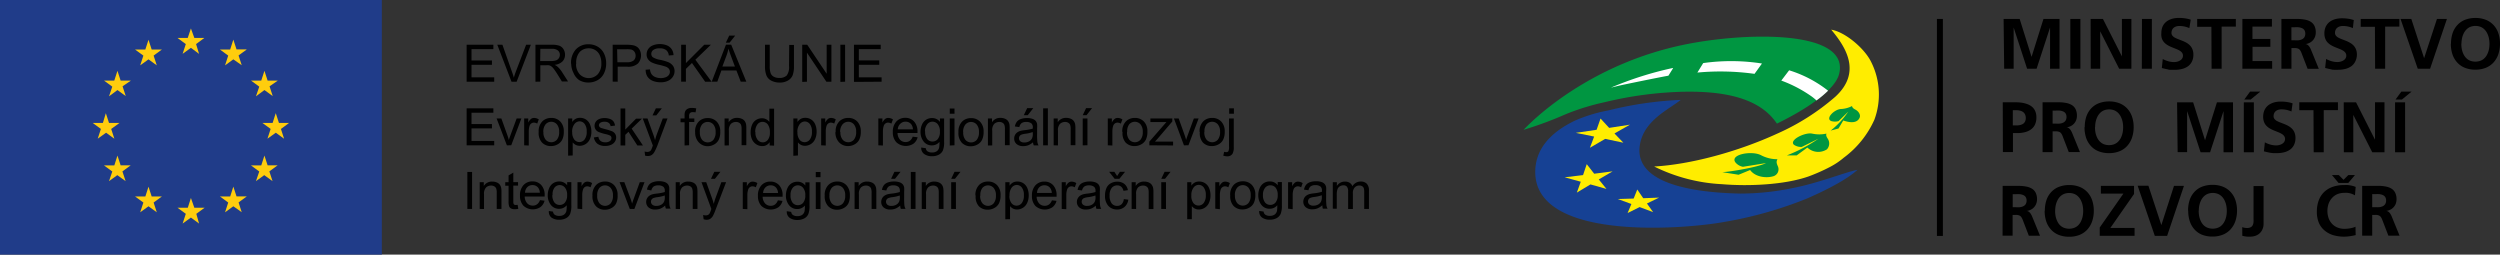 <svg xmlns="http://www.w3.org/2000/svg" width="527.45" height="53.71" viewBox="0 0 527.45 53.71">
  <rect x="0" y="0" width="527.45" height="53.71" fill="#333333" stroke="none"/>
  <title>logo_irop</title>
  <g style="isolation: isolate">
    <g style="mix-blend-mode: luminosity">
      <g>
        <path d="M408.65,4h1.26V49.78h-1.26Zm14.07,0h3.39l2.51,8h0l2.51-8h3.39V14.5h-2V5.8h0l-2.84,8.7h-2l-2.84-8.7,0,0V14.5h-2ZM436.8,4h2.12V14.5H436.8Zm4.28,0h2.6l4,7.89h0V4h2V14.5h-2.58l-4-7.89h0V14.5h-2Zm10.83,0H454V14.5h-2.12Zm10,1.93a5.49,5.49,0,0,0-1-.33,5.24,5.24,0,0,0-1.1-.12,2.31,2.31,0,0,0-.57.07,1.62,1.62,0,0,0-.54.24,1.19,1.19,0,0,0-.4.45,1.5,1.5,0,0,0-.16.71.89.89,0,0,0,.2.58,1.7,1.7,0,0,0,.52.42,5.93,5.93,0,0,0,.74.33l.85.33a6.55,6.55,0,0,1,.85.41,3.42,3.42,0,0,1,.74.57,2.48,2.48,0,0,1,.52.81,3,3,0,0,1,.2,1.14,3.25,3.25,0,0,1-.32,1.47,2.63,2.63,0,0,1-.86,1,3.72,3.72,0,0,1-1.26.55,6.19,6.19,0,0,1-1.52.17c-.29,0-.54,0-.76,0s-.43,0-.63-.08l-.61-.13-.7-.17.2-1.9a5.75,5.75,0,0,0,1.15.47,4.56,4.56,0,0,0,1.23.18,2.68,2.68,0,0,0,.63-.08,2.2,2.2,0,0,0,.61-.24,1.43,1.43,0,0,0,.46-.42,1.1,1.1,0,0,0,.18-.61,1,1,0,0,0-.2-.63,1.68,1.68,0,0,0-.52-.45,5.3,5.3,0,0,0-.74-.35l-.85-.34a6.55,6.55,0,0,1-.85-.41,3.36,3.36,0,0,1-.74-.56,2.44,2.44,0,0,1-.52-.8A3,3,0,0,1,456,7a3.6,3.6,0,0,1,.2-1.24,2.74,2.74,0,0,1,.56-.91,2.93,2.93,0,0,1,.82-.61,4,4,0,0,1,1-.35,5.5,5.5,0,0,1,1.1-.11,8.86,8.86,0,0,1,1.31.09,6.81,6.81,0,0,1,1.21.28Zm4.65-.27h-3V4h8.16V5.61h-3V14.5h-2.12ZM473.1,4h6.23V5.61h-4.11v2.6H479V9.88h-3.76v3h4.14V14.5H473.1Zm10.34,4.5h.69a5.73,5.73,0,0,0,.79,0,2.35,2.35,0,0,0,.72-.19,1.23,1.23,0,0,0,.53-.44,1.42,1.42,0,0,0,.2-.78,1.3,1.3,0,0,0-.2-.75,1.15,1.15,0,0,0-.52-.41,2.64,2.64,0,0,0-.72-.18,7.43,7.43,0,0,0-.8,0h-.69ZM481.33,4h2.28c.46,0,.92,0,1.39,0a8.5,8.5,0,0,1,1.34.15,3.58,3.58,0,0,1,1.14.42,2.11,2.11,0,0,1,.8.85,3,3,0,0,1,.3,1.42A2.55,2.55,0,0,1,488.32,8a2.35,2.35,0,0,1-.75.86,2.61,2.61,0,0,1-1.16.44v0a.93.93,0,0,1,.5.2,1.62,1.62,0,0,1,.36.41,3.73,3.73,0,0,1,.26.48l1.69,4.13h-2.36l-1.27-3.29a2.68,2.68,0,0,0-.31-.63,1,1,0,0,0-.44-.35,1.88,1.88,0,0,0-.71-.11h-.68V14.5h-2.12Zm15.08,1.93a5.49,5.49,0,0,0-1-.33,5.25,5.25,0,0,0-1.1-.12,2.31,2.31,0,0,0-.57.07,1.64,1.64,0,0,0-.54.24,1.19,1.19,0,0,0-.4.45,1.5,1.5,0,0,0-.16.71.9.9,0,0,0,.2.58,1.71,1.71,0,0,0,.52.42,5.93,5.93,0,0,0,.74.33l.85.33a6.65,6.65,0,0,1,.85.41,3.41,3.41,0,0,1,.74.57,2.48,2.48,0,0,1,.52.81,3,3,0,0,1,.2,1.14A3.23,3.23,0,0,1,496.9,13a2.63,2.63,0,0,1-.86,1,3.74,3.74,0,0,1-1.26.55,6.19,6.19,0,0,1-1.52.17c-.28,0-.54,0-.76,0s-.43,0-.63-.08l-.61-.13-.7-.17.2-1.9a5.8,5.8,0,0,0,1.15.47,4.56,4.56,0,0,0,1.23.18,2.69,2.69,0,0,0,.63-.08,2.22,2.22,0,0,0,.61-.24,1.42,1.42,0,0,0,.46-.42,1.08,1.08,0,0,0,.18-.61,1,1,0,0,0-.2-.63,1.66,1.66,0,0,0-.52-.45,5.3,5.3,0,0,0-.74-.35l-.85-.34a6.64,6.64,0,0,1-.85-.41,3.32,3.32,0,0,1-.74-.56,2.42,2.42,0,0,1-.52-.8,3,3,0,0,1-.2-1.12,3.56,3.56,0,0,1,.2-1.24,2.72,2.72,0,0,1,.56-.91,2.93,2.93,0,0,1,.82-.61,4,4,0,0,1,1-.35,5.5,5.5,0,0,1,1.1-.11,8.84,8.84,0,0,1,1.31.09,6.77,6.77,0,0,1,1.21.28Zm4.65-.27h-3V4h8.16V5.61h-3V14.5h-2.12ZM506.47,4h2.27l2.7,8.28h0L514.15,4h2.1L512.7,14.5h-2.6ZM517.11,9.2A6.91,6.91,0,0,1,517.45,7a4.77,4.77,0,0,1,1-1.71,4.36,4.36,0,0,1,1.62-1.11,6,6,0,0,1,2.22-.39,5.84,5.84,0,0,1,2.2.4,4.5,4.5,0,0,1,1.62,1.12,4.83,4.83,0,0,1,1,1.71,6.71,6.71,0,0,1,.34,2.19,6.83,6.83,0,0,1-.34,2.2,4.94,4.94,0,0,1-1,1.74,4.44,4.44,0,0,1-1.62,1.14,5.82,5.82,0,0,1-2.22.41,5.94,5.94,0,0,1-2.24-.4,4.38,4.38,0,0,1-1.62-1.13,4.8,4.8,0,0,1-1-1.73,7.06,7.06,0,0,1-.33-2.22m2.21,0a6.2,6.2,0,0,0,.1,1.13,4.53,4.53,0,0,0,.32,1,3.08,3.08,0,0,0,.57.86,2.45,2.45,0,0,0,.84.58,3.13,3.13,0,0,0,2.28,0,2.44,2.44,0,0,0,.84-.58,3,3,0,0,0,.57-.86,4.53,4.53,0,0,0,.32-1,6.2,6.2,0,0,0,.1-1.13,5.86,5.86,0,0,0-.11-1.11,4.32,4.32,0,0,0-.33-1,3.13,3.13,0,0,0-.57-.85,2.55,2.55,0,0,0-.83-.58,3.05,3.05,0,0,0-2.23,0,2.55,2.55,0,0,0-.83.58,3.17,3.17,0,0,0-.57.85,4.46,4.46,0,0,0-.33,1,5.85,5.85,0,0,0-.11,1.11M424.66,26.46h.74a3.46,3.46,0,0,0,.76-.07,2,2,0,0,0,.64-.25,1.27,1.27,0,0,0,.44-.48,1.67,1.67,0,0,0,.16-.76,1.73,1.73,0,0,0-.16-.77,1.3,1.3,0,0,0-.43-.51,1.89,1.89,0,0,0-.64-.28,3.11,3.11,0,0,0-.77-.09h-.74Zm-2.12-4.88h2.67a9.46,9.46,0,0,1,1.34.09,5.51,5.51,0,0,1,1.2.31,3.29,3.29,0,0,1,1,.58,2.54,2.54,0,0,1,.65.91,3.35,3.35,0,0,1,.24,1.3,3.59,3.59,0,0,1-.32,1.56,2.7,2.7,0,0,1-.86,1,3.73,3.73,0,0,1-1.29.57,6.55,6.55,0,0,1-1.59.18h-.89v4h-2.12Zm10.52,4.5h.69a5.73,5.73,0,0,0,.79,0,2.35,2.35,0,0,0,.72-.19,1.24,1.24,0,0,0,.53-.44,1.42,1.42,0,0,0,.2-.78,1.3,1.3,0,0,0-.2-.75,1.16,1.16,0,0,0-.52-.41,2.57,2.57,0,0,0-.72-.18,7.41,7.41,0,0,0-.8,0h-.69Zm-2.12-4.5h2.28c.46,0,.92,0,1.39,0a8.48,8.48,0,0,1,1.34.15,3.58,3.58,0,0,1,1.14.42,2.12,2.12,0,0,1,.8.85,3.06,3.06,0,0,1,.3,1.42,2.55,2.55,0,0,1-.26,1.15,2.36,2.36,0,0,1-.75.86,2.62,2.62,0,0,1-1.16.44v0a.9.9,0,0,1,.5.2,1.65,1.65,0,0,1,.36.41,3.75,3.75,0,0,1,.26.48l1.69,4.13h-2.36l-1.27-3.29a2.68,2.68,0,0,0-.31-.63,1,1,0,0,0-.44-.35,1.91,1.91,0,0,0-.71-.11h-.68v4.38h-2.12Zm8.9,5.24a6.92,6.92,0,0,1,.33-2.21,4.78,4.78,0,0,1,1-1.71,4.36,4.36,0,0,1,1.62-1.11A6,6,0,0,1,445,21.4a5.84,5.84,0,0,1,2.2.4,4.5,4.5,0,0,1,1.62,1.12,4.83,4.83,0,0,1,1,1.71,6.71,6.71,0,0,1,.34,2.19,6.88,6.88,0,0,1-.34,2.2,5,5,0,0,1-1,1.74,4.42,4.42,0,0,1-1.62,1.14,5.82,5.82,0,0,1-2.22.41,5.9,5.9,0,0,1-2.24-.4,4.33,4.33,0,0,1-1.62-1.13,4.78,4.78,0,0,1-1-1.73,7.06,7.06,0,0,1-.33-2.22m2.21,0a6.2,6.2,0,0,0,.1,1.13,4.53,4.53,0,0,0,.32,1,3.08,3.08,0,0,0,.57.86,2.48,2.48,0,0,0,.84.59,3.15,3.15,0,0,0,2.28,0,2.48,2.48,0,0,0,.84-.59,3,3,0,0,0,.57-.86,4.53,4.53,0,0,0,.32-1,6.2,6.2,0,0,0,.1-1.13,5.84,5.84,0,0,0-.11-1.11,4.32,4.32,0,0,0-.33-1,3.13,3.13,0,0,0-.57-.85,2.55,2.55,0,0,0-.83-.58,3.05,3.05,0,0,0-2.23,0,2.55,2.55,0,0,0-.83.58,3.12,3.12,0,0,0-.57.85,4.39,4.39,0,0,0-.33,1,5.71,5.71,0,0,0-.11,1.11m17.29-5.24h3.39l2.51,8h0l2.51-8h3.39V32.13h-2v-8.7h0l-2.84,8.7h-2l-2.84-8.7,0,0v8.67h-2Zm14.08,0h2.12V32.13h-2.12Zm1.33-2.27h2.16L474.84,21H473.5Zm8.72,4.2a5.41,5.41,0,0,0-1-.33,5.15,5.15,0,0,0-1.1-.12,2.16,2.16,0,0,0-.57.07,1.61,1.61,0,0,0-.54.23,1.21,1.21,0,0,0-.4.45,1.5,1.5,0,0,0-.16.71.88.88,0,0,0,.2.58,1.69,1.69,0,0,0,.52.42,6.14,6.14,0,0,0,.74.33l.85.33a6.89,6.89,0,0,1,.85.41,3.46,3.46,0,0,1,.74.57,2.47,2.47,0,0,1,.52.81,3.05,3.05,0,0,1,.2,1.14,3.27,3.27,0,0,1-.32,1.47,2.61,2.61,0,0,1-.86,1,3.71,3.71,0,0,1-1.26.55,6.13,6.13,0,0,1-1.52.17c-.28,0-.54,0-.76,0l-.63-.08-.61-.13-.7-.17.2-1.9a5.72,5.72,0,0,0,1.15.47,4.62,4.62,0,0,0,1.23.18,2.61,2.61,0,0,0,.63-.08,2.12,2.12,0,0,0,.61-.24,1.43,1.43,0,0,0,.46-.42,1.11,1.11,0,0,0,.18-.62,1,1,0,0,0-.2-.63,1.64,1.64,0,0,0-.52-.45,5.22,5.22,0,0,0-.74-.36l-.85-.34a6.88,6.88,0,0,1-.85-.41,3.36,3.36,0,0,1-.74-.56,2.38,2.38,0,0,1-.52-.8,3,3,0,0,1-.2-1.12,3.55,3.55,0,0,1,.21-1.24,2.72,2.72,0,0,1,.56-.91,3,3,0,0,1,.82-.61,4.11,4.11,0,0,1,1-.35,5.53,5.53,0,0,1,1.1-.11,8.85,8.85,0,0,1,1.31.09,6.91,6.91,0,0,1,1.21.28Zm4.65-.27h-3V21.58h8.16v1.66h-3v8.88h-2.12Zm6.38-1.66h2.6l4,7.89h0V21.58h2V32.13h-2.58l-4-7.89h0v7.89h-2Zm10.83,0h2.12V32.13h-2.12Zm1.33-2.27h2.16L506.76,21h-1.35Zm-82,24.4h.69a6,6,0,0,0,.79,0,2.38,2.38,0,0,0,.72-.19,1.23,1.23,0,0,0,.53-.44,1.42,1.42,0,0,0,.2-.78,1.3,1.3,0,0,0-.2-.75,1.16,1.16,0,0,0-.52-.41,2.52,2.52,0,0,0-.72-.18,7.4,7.4,0,0,0-.8,0h-.69Zm-2.12-4.5h3.67a8.45,8.45,0,0,1,1.34.15,3.56,3.56,0,0,1,1.14.42,2.11,2.11,0,0,1,.8.85,3,3,0,0,1,.3,1.42,2.57,2.57,0,0,1-.27,1.15,2.33,2.33,0,0,1-.75.86,2.64,2.64,0,0,1-1.16.44v0a.9.9,0,0,1,.5.2,1.61,1.61,0,0,1,.36.41,3.76,3.76,0,0,1,.26.48l1.69,4.13h-2.36l-1.27-3.3a2.76,2.76,0,0,0-.32-.63,1,1,0,0,0-.44-.35,1.91,1.91,0,0,0-.71-.11h-.68v4.38h-2.12Zm8.9,5.24a7,7,0,0,1,.33-2.21,4.76,4.76,0,0,1,1-1.71,4.35,4.35,0,0,1,1.62-1.11,6,6,0,0,1,2.22-.39,5.84,5.84,0,0,1,2.2.4,4.5,4.5,0,0,1,1.62,1.12,4.84,4.84,0,0,1,1,1.71,6.76,6.76,0,0,1,.34,2.19,6.88,6.88,0,0,1-.34,2.2,5,5,0,0,1-1,1.74,4.48,4.48,0,0,1-1.62,1.14,5.82,5.82,0,0,1-2.22.41,5.9,5.9,0,0,1-2.24-.4,4.34,4.34,0,0,1-1.62-1.13,4.78,4.78,0,0,1-1-1.73,7,7,0,0,1-.33-2.22m2.21,0a6.21,6.21,0,0,0,.1,1.13,4.46,4.46,0,0,0,.32,1,3.06,3.06,0,0,0,.56.86,2.45,2.45,0,0,0,.84.58,3.12,3.12,0,0,0,2.28,0,2.44,2.44,0,0,0,.84-.58,3.06,3.06,0,0,0,.56-.86,4.61,4.61,0,0,0,.32-1,6.21,6.21,0,0,0,.1-1.13,5.74,5.74,0,0,0-.11-1.11,4.3,4.3,0,0,0-.33-1,3.11,3.11,0,0,0-.57-.85,2.53,2.53,0,0,0-.83-.58,3,3,0,0,0-2.23,0,2.51,2.51,0,0,0-.83.58,3.07,3.07,0,0,0-.57.85,4.45,4.45,0,0,0-.33,1,5.87,5.87,0,0,0-.11,1.11M443,48l5-7.16h-4.76V39.21h7v1.72l-5,7.16h5.11v1.66H443Zm8-8.82h2.27L456,47.49h0l2.67-8.28h2.1l-3.55,10.55h-2.6Zm10.64,5.24a7,7,0,0,1,.33-2.21,4.77,4.77,0,0,1,1-1.71,4.35,4.35,0,0,1,1.62-1.11,6,6,0,0,1,2.22-.39,5.84,5.84,0,0,1,2.2.4,4.5,4.5,0,0,1,1.62,1.12,4.86,4.86,0,0,1,1,1.71,6.76,6.76,0,0,1,.34,2.19,6.88,6.88,0,0,1-.34,2.2,5,5,0,0,1-1,1.74,4.48,4.48,0,0,1-1.62,1.14,5.82,5.82,0,0,1-2.22.41,5.9,5.9,0,0,1-2.24-.4A4.34,4.34,0,0,1,463,48.41a4.78,4.78,0,0,1-1-1.73,7,7,0,0,1-.33-2.22m2.21,0a6.21,6.21,0,0,0,.1,1.13,4.46,4.46,0,0,0,.32,1,3.06,3.06,0,0,0,.56.86,2.45,2.45,0,0,0,.84.58,3.13,3.13,0,0,0,2.28,0,2.42,2.42,0,0,0,.84-.58,3,3,0,0,0,.57-.86,4.53,4.53,0,0,0,.32-1,6.21,6.21,0,0,0,.1-1.13,5.74,5.74,0,0,0-.11-1.11,4.37,4.37,0,0,0-.33-1,3.11,3.11,0,0,0-.57-.85,2.53,2.53,0,0,0-.83-.58,3,3,0,0,0-2.23,0,2.51,2.51,0,0,0-.83.58,3.07,3.07,0,0,0-.57.85,4.45,4.45,0,0,0-.33,1,5.87,5.87,0,0,0-.11,1.11m9.17,3.46a3,3,0,0,0,.46.13,2.78,2.78,0,0,0,.56.05,1.53,1.53,0,0,0,.8-.18,1,1,0,0,0,.41-.46,1.94,1.94,0,0,0,.15-.6,5.05,5.05,0,0,0,0-.61v-7h2.12v8a2.87,2.87,0,0,1-.09.71,2.91,2.91,0,0,1-.3.72,2.47,2.47,0,0,1-.54.63,2.6,2.6,0,0,1-.82.45,3.53,3.53,0,0,1-1.13.17l-.54,0-.52-.06-.55-.12ZM497,49.6c-.39.09-.78.17-1.19.23a8.23,8.23,0,0,1-3.56-.22,5.09,5.09,0,0,1-1.83-1A4.34,4.34,0,0,1,489.23,47a6,6,0,0,1-.42-2.33,6.86,6.86,0,0,1,.4-2.4,4.77,4.77,0,0,1,1.15-1.77,5,5,0,0,1,1.82-1.09,7.38,7.38,0,0,1,2.42-.37,6.85,6.85,0,0,1,.76,0,8.31,8.31,0,0,1,.83.14,6.29,6.29,0,0,1,.81.25l-.15,1.78a4.29,4.29,0,0,0-.78-.35,4.37,4.37,0,0,0-.75-.17,6,6,0,0,0-.75,0,3.67,3.67,0,0,0-1.47.29,3.25,3.25,0,0,0-1.11.81,3.61,3.61,0,0,0-.71,1.21,4.74,4.74,0,0,0,0,3A3.43,3.43,0,0,0,492,47.2a3.14,3.14,0,0,0,1.13.79,3.82,3.82,0,0,0,1.51.29,7.26,7.26,0,0,0,.86-.06,6.35,6.35,0,0,0,.82-.16,3.25,3.25,0,0,0,.64-.23Zm-3.61-11L492,36.94h1.44l1,1,1-1h1.41l-1.41,1.66Zm7.1,5.11h.69a5.73,5.73,0,0,0,.79,0,2.39,2.39,0,0,0,.72-.19,1.25,1.25,0,0,0,.53-.44,1.42,1.42,0,0,0,.2-.78,1.3,1.3,0,0,0-.2-.75,1.15,1.15,0,0,0-.52-.41,2.58,2.58,0,0,0-.72-.18,7,7,0,0,0-.8,0h-.69Zm-2.12-4.5h2.28c.46,0,.92,0,1.39,0a8.46,8.46,0,0,1,1.34.15,3.56,3.56,0,0,1,1.14.42,2.12,2.12,0,0,1,.8.85,3,3,0,0,1,.3,1.42,2.58,2.58,0,0,1-.26,1.15,2.35,2.35,0,0,1-.75.86,2.62,2.62,0,0,1-1.16.44v0a.94.94,0,0,1,.5.2,1.65,1.65,0,0,1,.36.41,3.93,3.93,0,0,1,.26.48l1.69,4.13H503.9l-1.27-3.29a2.78,2.78,0,0,0-.31-.63,1,1,0,0,0-.44-.35,1.87,1.87,0,0,0-.71-.11h-.68v4.38h-2.12Z"/>
        <g>
          <path d="M354.53,21.08a75.64,75.64,0,0,0-15.21,2.22,31.94,31.94,0,0,0-7,2.13c-3.67,1.76-8.53,5.05-8.41,11.07.31,14.52,31.85,11.77,39.55,10.38a84.17,84.17,0,0,0,17.79-5c4.56-2,8.51-4.1,10.65-6.06-2.77.56-8.15,2.79-13.83,3.89a54.45,54.45,0,0,1-11,1.13c-7.31-.17-22.45-1.31-21.1-10.19.79-5.24,6.16-7.57,8.6-9.55" style="fill: #164194"/>
          <path d="M349,35.13c7.6-.42,17.65-3.1,26.1-7a48.6,48.6,0,0,0,12.09-7.7c5.74-5.24,2.12-10.63-.84-14.17,2.95.48,7.09,4,8.45,6.86a15.27,15.27,0,0,1,.66,12.13A20.22,20.22,0,0,1,389,33.27a15.57,15.57,0,0,1-3,2,38.34,38.34,0,0,1-4.39,1.94c-5.19,1.83-12.88,2.11-18.3,1.65A36.16,36.16,0,0,1,349,35.13" style="fill: #ffed00"/>
          <path d="M374.89,26.08c-3.6-5.41-11.09-6.87-19.56-6.73a78.72,78.72,0,0,0-16.74,2.2,50.34,50.34,0,0,0-8.15,2.5,78.69,78.69,0,0,1-9,3.34c4.47-4.69,16-14.06,33.1-17.8,12.81-2.81,35.85-3.56,33.48,6-.91,3.66-7.57,7.8-13.13,10.49" style="fill: #009641"/>
          <polygon points="336.85 27.38 332.46 28.03 336.33 28.81 335.44 31.18 338.66 29.3 342.5 30.11 340.62 28.16 343.89 26.3 339.5 26.98 337.68 25.01 336.85 27.38" style="fill: #ffed00"/>
          <polygon points="333.99 36.94 330.11 37.41 333.51 38.34 332.68 40.64 335.56 38.91 338.93 39.86 337.31 37.86 340.23 36.15 336.34 36.65 334.77 34.63 333.99 36.94" style="fill: #ffed00"/>
          <polygon points="344.67 41.89 341.32 41.99 344.19 43.04 343.39 44.95 345.93 43.69 348.78 44.76 347.47 42.93 350.04 41.69 346.69 41.82 345.43 39.98 344.67 41.89" style="fill: #ffed00"/>
          <path d="M385.68,19.13l-.14-.11a25.35,25.35,0,0,0-8.07-4.19L375.82,17a27.38,27.38,0,0,1,6.33,3.3,10.2,10.2,0,0,1,1,.81l.09.09a22.13,22.13,0,0,0,2.48-2.09" style="fill: #fff"/>
          <path d="M371.74,13.4a42.16,42.16,0,0,0-12.4-.09l-1.23,2a52.14,52.14,0,0,1,12.06.27Z" style="fill: #fff"/>
          <path d="M353,14.37l-1,1.6c-1.68.3-5.73,1.12-9.13,1.83-1.36.28-2.06.47-3,.69a72,72,0,0,1,13-4.13" style="fill: #fff"/>
          <path d="M375,33.61c-.3.55-.15.9.11,1.51a1.53,1.53,0,0,1-1.11,2.1c-1.38.38-3.65.16-4.76-1.35l-2.43,1-3.44-.55c2-.09,7.86-1.15,9.22-1.91l-4.86.78a2.65,2.65,0,0,1-1.6-.94c-1.21-1.69,3.48-2.5,5.38-1.52a7.35,7.35,0,0,0,3.49.86" style="fill: #009641"/>
          <path d="M385.36,28.12c-.16.48,0,.72.25,1.13a1.82,1.82,0,0,1-.16,2.25,3.34,3.34,0,0,1-4.13-.37l-2.25,1.65-2.06,0a32.63,32.63,0,0,0,6.64-3.51L380.13,31a2.7,2.7,0,0,1-1.64-.45c-1.1-1,2.3-2.68,3.84-2.36a7,7,0,0,0,3,0" style="fill: #009641"/>
          <path d="M390.73,22.35c.09.39.29.55.73.78.69.37,1.15,1.12.88,1.71-.58,1.3-2.24,1-3.45.58l-1,1.69-1.65.44a17.93,17.93,0,0,0,3.71-4l-2.05,2a2.81,2.81,0,0,1-1.52,0c-1.35-.52.61-2.47,2-2.55a5.65,5.65,0,0,0,2.42-.66" style="fill: #009641"/>
        </g>
      </g>
      <g>
        <rect width="80.56" height="53.71" style="fill: #203c89"/>
        <path d="M40.28,41.77,41,43.83h2.17l-1.75,1.28L42,47.17,40.28,45.9l-1.75,1.27.67-2.06-1.75-1.28h2.17ZM57.52,25.93H55.35l1.75,1.27-.67,2.06L58.19,28l1.75,1.27-.67-2.06L61,25.93H58.85l-.67-2.06Zm-35.81,0H19.54l1.75,1.27-.67,2.06L22.38,28l1.75,1.27-.67-2.06,1.75-1.27H23l-.67-2.06ZM39.61,8H37.44L39.2,9.3l-.67,2.06,1.75-1.27L42,11.37,41.37,9.3,43.12,8H41L40.28,6ZM24.11,17H21.94l1.75,1.28L23,20.32,24.78,19l1.75,1.27-.67-2.06L27.62,17H25.45l-.67-2.06Zm6.55-6.55H28.49l1.76,1.28-.67,2.06,1.75-1.27,1.75,1.27-.67-2.06,1.75-1.28H32l-.67-2.06Zm17.9,0H46.4l1.75,1.28-.67,2.06,1.75-1.27L51,13.76l-.67-2.06,1.75-1.28H49.9l-.67-2.06ZM55.12,17H52.95l1.75,1.28L54,20.32,55.79,19l1.75,1.27-.67-2.06L58.62,17H56.46l-.67-2.06Zm0,17.9H52.95l1.75,1.28L54,38.22l1.75-1.27,1.75,1.27-.67-2.06,1.75-1.28H56.46l-.67-2.06Zm-6.55,6.55H46.4l1.75,1.28-.67,2.06,1.75-1.27L51,44.77l-.67-2.06,1.75-1.28H49.9l-.67-2.06Zm-17.9,0H28.49l1.76,1.28-.67,2.06,1.75-1.27,1.75,1.27-.67-2.06,1.75-1.28H32l-.67-2.06Zm-6.55-6.55H21.94l1.75,1.28L23,38.22l1.75-1.27,1.75,1.27-.67-2.06,1.75-1.28H25.45l-.67-2.06Z" style="fill: #ffcd0d"/>
      </g>
      <path d="M98.45,17.24V9.44h5.64v.92H99.48v2.39h4.31v.92H99.48v2.65h4.79v.92Zm9.47,0-3-7.8H106l2,5.67q.25.68.41,1.28.18-.64.42-1.28L111,9.44H112L109,17.24Zm5.05,0V9.44h3.46a4.59,4.59,0,0,1,1.59.21,1.73,1.73,0,0,1,.87.74,2.22,2.22,0,0,1,.32,1.17,2,2,0,0,1-.54,1.4,2.72,2.72,0,0,1-1.66.72,2.66,2.66,0,0,1,.62.39,5.32,5.32,0,0,1,.86,1l1.36,2.12h-1.3l-1-1.62q-.45-.7-.74-1.07a2.34,2.34,0,0,0-.52-.52,1.56,1.56,0,0,0-.47-.21,3.12,3.12,0,0,0-.57,0H114v3.46Zm1-4.36h2.22a3.34,3.34,0,0,0,1.11-.14,1.19,1.19,0,0,0,.61-.47,1.27,1.27,0,0,0,.21-.7,1.16,1.16,0,0,0-.4-.91,1.88,1.88,0,0,0-1.27-.36H114Zm6.51.56a4.24,4.24,0,0,1,1-3,3.54,3.54,0,0,1,2.69-1.1,3.73,3.73,0,0,1,1.95.52,3.37,3.37,0,0,1,1.32,1.44,4.68,4.68,0,0,1,.45,2.09,4.6,4.6,0,0,1-.48,2.12,3.27,3.27,0,0,1-1.36,1.42,3.88,3.88,0,0,1-1.89.48,3.69,3.69,0,0,1-2-.53A3.42,3.42,0,0,1,121,15.39,4.39,4.39,0,0,1,120.51,13.44Zm1.06,0a3.12,3.12,0,0,0,.76,2.22,2.64,2.64,0,0,0,3.82,0,3.31,3.31,0,0,0,.75-2.32,4,4,0,0,0-.32-1.66,2.47,2.47,0,0,0-.94-1.1,2.55,2.55,0,0,0-1.39-.39,2.63,2.63,0,0,0-1.89.75A3.36,3.36,0,0,0,121.58,13.46Zm7.72,3.78V9.44h2.94a7,7,0,0,1,1.19.08,2.35,2.35,0,0,1,1,.36,1.91,1.91,0,0,1,.62.75,2.54,2.54,0,0,1-.4,2.75,3,3,0,0,1-2.29.69h-2v3.17Zm1-4.09h2a2.14,2.14,0,0,0,1.42-.37,1.32,1.32,0,0,0,.42-1,1.41,1.41,0,0,0-.25-.84,1.15,1.15,0,0,0-.65-.46,4.39,4.39,0,0,0-1-.07h-2Zm5.88,1.59,1-.08a2.14,2.14,0,0,0,.32,1,1.76,1.76,0,0,0,.78.61,3,3,0,0,0,1.2.23,2.87,2.87,0,0,0,1-.18,1.44,1.44,0,0,0,.67-.48,1.12,1.12,0,0,0,.22-.67,1,1,0,0,0-.21-.64,1.58,1.58,0,0,0-.7-.46,13.82,13.82,0,0,0-1.39-.38,7,7,0,0,1-1.51-.49,2.09,2.09,0,0,1-.83-.73,1.78,1.78,0,0,1-.27-1,2,2,0,0,1,.34-1.1,2.07,2.07,0,0,1,1-.78,3.71,3.71,0,0,1,1.43-.27,3.9,3.9,0,0,1,1.53.28,2.22,2.22,0,0,1,1,.82,2.37,2.37,0,0,1,.38,1.23l-1,.07a1.6,1.6,0,0,0-.54-1.12,2.11,2.11,0,0,0-1.36-.38,2.17,2.17,0,0,0-1.36.34,1,1,0,0,0-.43.83.89.89,0,0,0,.3.69,4.11,4.11,0,0,0,1.56.56,10.27,10.27,0,0,1,1.73.5,2.35,2.35,0,0,1,1,.79,1.94,1.94,0,0,1,.32,1.11,2.12,2.12,0,0,1-.36,1.17,2.35,2.35,0,0,1-1,.86,3.58,3.58,0,0,1-1.5.31,4.47,4.47,0,0,1-1.77-.31,2.48,2.48,0,0,1-1.12-.93A2.63,2.63,0,0,1,136.22,14.74Zm7.57,2.51V9.44h1v3.87l3.87-3.87h1.4l-3.27,3.16,3.42,4.64h-1.36l-2.78-3.95-1.28,1.24v2.7Zm6.45,0,3-7.8h1.11l3.19,7.8h-1.18l-.91-2.36H152.2l-.86,2.36Zm2.25-3.2h2.64l-.81-2.16q-.37-1-.55-1.62a10,10,0,0,1-.42,1.49ZM153.14,9l.71-1.49h1.26L153.93,9Zm13.37.48h1v4.51a5.33,5.33,0,0,1-.27,1.87,2.28,2.28,0,0,1-1,1.13,3.39,3.39,0,0,1-1.82.43A3.73,3.73,0,0,1,162.7,17a2.15,2.15,0,0,1-1-1.09,5.22,5.22,0,0,1-.3-2V9.44h1v4.5a4.4,4.4,0,0,0,.19,1.5,1.43,1.43,0,0,0,.65.74,2.25,2.25,0,0,0,1.13.26,2.15,2.15,0,0,0,1.62-.52,3,3,0,0,0,.48-2Zm2.74,7.8V9.44h1.06l4.1,6.12V9.44h1v7.8h-1.06l-4.1-6.13v6.13Zm8.05,0V9.44h1v7.8Zm2.87,0V9.44h5.64v.92h-4.61v2.39h4.31v.92h-4.31v2.65H186v.92ZM98.45,30.66v-7.8h5.64v.92H99.48v2.39h4.31v.92H99.48v2.65h4.79v.92Zm8.49,0L104.78,25h1L107,28.4q.2.55.36,1.14.13-.45.36-1.07L109,25h1l-2.14,5.65Zm3.65,0V25h.86v.86a2.32,2.32,0,0,1,.61-.79,1.06,1.06,0,0,1,.61-.19,1.87,1.87,0,0,1,1,.31l-.33.89a1.37,1.37,0,0,0-.7-.21.92.92,0,0,0-.56.19,1,1,0,0,0-.36.52,3.74,3.74,0,0,0-.16,1.12v3Zm3.06-2.82a2.91,2.91,0,0,1,.87-2.33,2.63,2.63,0,0,1,1.78-.63,2.54,2.54,0,0,1,1.91.76,2.91,2.91,0,0,1,.74,2.11,3.74,3.74,0,0,1-.33,1.72,2.32,2.32,0,0,1-1,1,2.78,2.78,0,0,1-1.36.35,2.54,2.54,0,0,1-1.92-.76A3,3,0,0,1,113.65,27.84Zm1,0a2.4,2.4,0,0,0,.47,1.63,1.58,1.58,0,0,0,2.38,0,2.46,2.46,0,0,0,.47-1.65,2.33,2.33,0,0,0-.48-1.59,1.58,1.58,0,0,0-2.38,0A2.39,2.39,0,0,0,114.63,27.84Zm5.21,5V25h.87v.73a2.15,2.15,0,0,1,.7-.65,1.92,1.92,0,0,1,.94-.22,2.23,2.23,0,0,1,1.28.37,2.28,2.28,0,0,1,.84,1.05,3.85,3.85,0,0,1,.28,1.49,3.78,3.78,0,0,1-.31,1.56,2.35,2.35,0,0,1-.9,1.06,2.32,2.32,0,0,1-1.25.37,1.81,1.81,0,0,1-.86-.2,2,2,0,0,1-.62-.51v2.75Zm.87-5a2.46,2.46,0,0,0,.44,1.61,1.35,1.35,0,0,0,1.07.52,1.39,1.39,0,0,0,1.09-.54,2.56,2.56,0,0,0,.45-1.67,2.5,2.5,0,0,0-.44-1.62,1.34,1.34,0,0,0-1.06-.54,1.38,1.38,0,0,0-1.08.57A2.56,2.56,0,0,0,120.71,27.87ZM125.3,29l.95-.15a1.33,1.33,0,0,0,.44.87,1.55,1.55,0,0,0,1,.3,1.5,1.5,0,0,0,1-.27.8.8,0,0,0,.32-.63.58.58,0,0,0-.28-.51,4.16,4.16,0,0,0-1-.32,8.9,8.9,0,0,1-1.46-.46,1.39,1.39,0,0,1-.83-1.3,1.46,1.46,0,0,1,.17-.7,1.54,1.54,0,0,1,.47-.53,2,2,0,0,1,.61-.28,2.92,2.92,0,0,1,.83-.11,3.26,3.26,0,0,1,1.17.19,1.57,1.57,0,0,1,.74.52,2,2,0,0,1,.33.87l-.94.13a1,1,0,0,0-.37-.68,1.35,1.35,0,0,0-.87-.25,1.57,1.57,0,0,0-.94.22.64.64,0,0,0-.28.51.53.53,0,0,0,.12.33.84.84,0,0,0,.37.26l.85.24a12.18,12.18,0,0,1,1.42.44,1.45,1.45,0,0,1,.63.5A1.41,1.41,0,0,1,130,29a1.6,1.6,0,0,1-.28.9,1.8,1.8,0,0,1-.81.66,2.94,2.94,0,0,1-1.19.23,2.65,2.65,0,0,1-1.68-.46A2.13,2.13,0,0,1,125.3,29Zm5.62,1.69v-7.8h1v4.45l2.27-2.3h1.24l-2.16,2.1,2.38,3.55h-1.18l-1.87-2.89-.68.65v2.24Zm5.19,2.18-.11-.9a2.12,2.12,0,0,0,.55.08,1,1,0,0,0,.51-.11.86.86,0,0,0,.31-.3,4.62,4.62,0,0,0,.29-.71l.08-.23L135.61,25h1l1.18,3.27q.23.62.41,1.31a12.78,12.78,0,0,1,.39-1.29L139.83,25h1l-2.15,5.75A11.36,11.36,0,0,1,138.1,32a1.91,1.91,0,0,1-.59.69,1.39,1.39,0,0,1-.79.22A1.9,1.9,0,0,1,136.11,32.84Zm1.56-8.53.71-1.49h1.26l-1.17,1.49Zm6.76,6.35v-4.9h-.85V25h.85v-.6a2.63,2.63,0,0,1,.1-.84A1.23,1.23,0,0,1,145,23a1.75,1.75,0,0,1,1-.23,4.74,4.74,0,0,1,.89.1l-.14.84a3.22,3.22,0,0,0-.56-.05.84.84,0,0,0-.62.19,1,1,0,0,0-.18.7V25h1.1v.74h-1.1v4.9Zm2.23-2.82a2.91,2.91,0,0,1,.87-2.33,2.63,2.63,0,0,1,1.78-.63,2.54,2.54,0,0,1,1.91.76,2.91,2.91,0,0,1,.74,2.11,3.74,3.74,0,0,1-.33,1.72,2.32,2.32,0,0,1-1,1,2.78,2.78,0,0,1-1.36.35A2.54,2.54,0,0,1,147.4,30,3,3,0,0,1,146.67,27.84Zm1,0a2.4,2.4,0,0,0,.47,1.63,1.58,1.58,0,0,0,2.38,0,2.46,2.46,0,0,0,.47-1.65,2.33,2.33,0,0,0-.48-1.59,1.58,1.58,0,0,0-2.38,0A2.39,2.39,0,0,0,147.65,27.84Zm5.21,2.82V25h.86v.8a2,2,0,0,1,1.8-.93,2.37,2.37,0,0,1,.94.18,1.48,1.48,0,0,1,.64.48,1.83,1.83,0,0,1,.3.71,5.49,5.49,0,0,1,.05.93v3.47h-1V27.23a2.56,2.56,0,0,0-.11-.87.91.91,0,0,0-.4-.46,1.26,1.26,0,0,0-.67-.17,1.55,1.55,0,0,0-1.06.39,1.92,1.92,0,0,0-.44,1.47v3.09Zm9.51,0v-.71a1.76,1.76,0,0,1-1.58.84,2.22,2.22,0,0,1-1.24-.37,2.45,2.45,0,0,1-.88-1,3.6,3.6,0,0,1-.31-1.53,4,4,0,0,1,.28-1.54,2.22,2.22,0,0,1,.85-1.06,2.27,2.27,0,0,1,1.26-.37,1.89,1.89,0,0,1,.91.22,1.91,1.91,0,0,1,.65.56v-2.8h1v7.8Zm-3-2.82a2.45,2.45,0,0,0,.46,1.62,1.38,1.38,0,0,0,1.08.54,1.35,1.35,0,0,0,1.07-.51,2.36,2.36,0,0,0,.44-1.57,2.66,2.66,0,0,0-.45-1.7,1.38,1.38,0,0,0-1.1-.54,1.33,1.33,0,0,0-1.07.52A2.58,2.58,0,0,0,159.34,27.84Zm8,5V25h.87v.73a2.15,2.15,0,0,1,.7-.65,1.92,1.92,0,0,1,.94-.22,2.23,2.23,0,0,1,1.28.37,2.28,2.28,0,0,1,.84,1.05,3.85,3.85,0,0,1,.28,1.49,3.78,3.78,0,0,1-.31,1.56,2.35,2.35,0,0,1-.9,1.06,2.32,2.32,0,0,1-1.25.37,1.81,1.81,0,0,1-.86-.2,2,2,0,0,1-.62-.51v2.75Zm.87-5a2.46,2.46,0,0,0,.44,1.61,1.35,1.35,0,0,0,1.07.52,1.39,1.39,0,0,0,1.09-.54,2.56,2.56,0,0,0,.45-1.67,2.5,2.5,0,0,0-.44-1.62,1.34,1.34,0,0,0-1.06-.54,1.38,1.38,0,0,0-1.08.57A2.56,2.56,0,0,0,168.23,27.87Zm5,2.79V25h.86v.86a2.32,2.32,0,0,1,.61-.79,1.06,1.06,0,0,1,.61-.19,1.87,1.87,0,0,1,1,.31l-.33.89a1.37,1.37,0,0,0-.7-.21.92.92,0,0,0-.56.19,1,1,0,0,0-.36.52,3.74,3.74,0,0,0-.16,1.12v3Zm3.06-2.82a2.91,2.91,0,0,1,.87-2.33,2.63,2.63,0,0,1,1.78-.63,2.54,2.54,0,0,1,1.91.76,2.91,2.91,0,0,1,.74,2.11,3.74,3.74,0,0,1-.33,1.72,2.32,2.32,0,0,1-1,1,2.78,2.78,0,0,1-1.36.35A2.54,2.54,0,0,1,177,30,3,3,0,0,1,176.26,27.84Zm1,0a2.4,2.4,0,0,0,.47,1.63,1.58,1.58,0,0,0,2.38,0,2.46,2.46,0,0,0,.47-1.65,2.33,2.33,0,0,0-.48-1.59,1.58,1.58,0,0,0-2.38,0A2.39,2.39,0,0,0,177.25,27.84Zm8,2.82V25h.86v.86a2.32,2.32,0,0,1,.61-.79,1.06,1.06,0,0,1,.61-.19,1.87,1.87,0,0,1,1,.31l-.33.89a1.37,1.37,0,0,0-.7-.21.92.92,0,0,0-.56.19,1,1,0,0,0-.36.52,3.74,3.74,0,0,0-.16,1.12v3Zm7.29-1.82,1,.12a2.41,2.41,0,0,1-.87,1.35A2.94,2.94,0,0,1,189.1,30a3,3,0,0,1-.73-2.14,3.12,3.12,0,0,1,.73-2.21,2.49,2.49,0,0,1,1.9-.79,2.41,2.41,0,0,1,1.85.77,3.06,3.06,0,0,1,.72,2.17c0,.06,0,.14,0,.26h-4.21a2.17,2.17,0,0,0,.53,1.42,1.57,1.57,0,0,0,1.18.49,1.47,1.47,0,0,0,.9-.28A1.84,1.84,0,0,0,192.56,28.84Zm-3.14-1.55h3.15a1.91,1.91,0,0,0-.36-1.07,1.47,1.47,0,0,0-1.19-.55,1.52,1.52,0,0,0-1.11.44A1.74,1.74,0,0,0,189.41,27.29Zm4.94,3.84.93.14a.89.89,0,0,0,.32.63,1.59,1.59,0,0,0,1,.27,1.71,1.71,0,0,0,1-.27,1.31,1.31,0,0,0,.49-.74,6,6,0,0,0,.07-1.23,2,2,0,0,1-1.56.74,2.13,2.13,0,0,1-1.8-.84,3.24,3.24,0,0,1-.64-2,3.75,3.75,0,0,1,.29-1.49,2.34,2.34,0,0,1,.85-1.06,2.29,2.29,0,0,1,1.31-.37,2,2,0,0,1,1.65.81V25h.88V29.9a4.62,4.62,0,0,1-.27,1.87,2,2,0,0,1-.85.87,3,3,0,0,1-1.43.32A2.7,2.7,0,0,1,195,32.5,1.54,1.54,0,0,1,194.36,31.13Zm.79-3.4a2.45,2.45,0,0,0,.44,1.62,1.4,1.4,0,0,0,1.11.51,1.41,1.41,0,0,0,1.11-.51,2.37,2.37,0,0,0,.45-1.59,2.32,2.32,0,0,0-.46-1.56,1.42,1.42,0,0,0-1.11-.53,1.38,1.38,0,0,0-1.08.52A2.3,2.3,0,0,0,195.15,27.74ZM200.38,24v-1.1h1V24Zm0,6.7V25h1v5.65Zm1.84-2.82a2.91,2.91,0,0,1,.87-2.33,2.63,2.63,0,0,1,1.78-.63,2.54,2.54,0,0,1,1.91.76,2.91,2.91,0,0,1,.74,2.11,3.74,3.74,0,0,1-.33,1.72,2.32,2.32,0,0,1-1,1,2.78,2.78,0,0,1-1.36.35,2.54,2.54,0,0,1-1.92-.76A3,3,0,0,1,202.22,27.84Zm1,0a2.4,2.4,0,0,0,.47,1.63,1.58,1.58,0,0,0,2.38,0,2.46,2.46,0,0,0,.47-1.65,2.33,2.33,0,0,0-.48-1.59,1.58,1.58,0,0,0-2.38,0A2.39,2.39,0,0,0,203.2,27.84Zm5.21,2.82V25h.86v.8a2,2,0,0,1,1.8-.93,2.37,2.37,0,0,1,.94.18,1.48,1.48,0,0,1,.64.48,1.83,1.83,0,0,1,.3.71,5.49,5.49,0,0,1,.05.93v3.47h-1V27.23a2.56,2.56,0,0,0-.11-.87.91.91,0,0,0-.4-.46,1.26,1.26,0,0,0-.67-.17,1.55,1.55,0,0,0-1.06.39,1.92,1.92,0,0,0-.44,1.47v3.09Zm9.53-.7a3.54,3.54,0,0,1-1,.64,2.94,2.94,0,0,1-1.06.19,2.06,2.06,0,0,1-1.43-.45,1.5,1.5,0,0,1-.5-1.16,1.55,1.55,0,0,1,.19-.76,1.57,1.57,0,0,1,.49-.55,2.36,2.36,0,0,1,.69-.31,7,7,0,0,1,.85-.14,8.75,8.75,0,0,0,1.71-.33c0-.13,0-.21,0-.25a1.06,1.06,0,0,0-.27-.82,1.61,1.61,0,0,0-1.09-.33,1.7,1.7,0,0,0-1,.24,1.44,1.44,0,0,0-.48.84l-.94-.13a2.33,2.33,0,0,1,.42-1,1.83,1.83,0,0,1,.85-.57,3.74,3.74,0,0,1,1.28-.2,3.37,3.37,0,0,1,1.17.17,1.55,1.55,0,0,1,.67.43,1.51,1.51,0,0,1,.3.65,5.32,5.32,0,0,1,0,.88V28.3a13.55,13.55,0,0,0,.06,1.69,2.12,2.12,0,0,0,.24.68h-1A2,2,0,0,1,217.94,30Zm-.08-2.14a7.07,7.07,0,0,1-1.56.36,3.62,3.62,0,0,0-.83.19.83.83,0,0,0-.38.31.85.85,0,0,0,.16,1.09,1.25,1.25,0,0,0,.85.25,2,2,0,0,0,1-.24,1.48,1.48,0,0,0,.63-.66,2.32,2.32,0,0,0,.15-1ZM216,24.31l.71-1.49H218l-1.17,1.49Zm4.08,6.35v-7.8h1v7.8Zm2.22,0V25h.86v.8a2,2,0,0,1,1.8-.93,2.37,2.37,0,0,1,.94.18,1.48,1.48,0,0,1,.64.48,1.83,1.83,0,0,1,.3.71,5.49,5.49,0,0,1,.05.93v3.47h-1V27.23a2.56,2.56,0,0,0-.11-.87.91.91,0,0,0-.4-.46,1.26,1.26,0,0,0-.67-.17,1.55,1.55,0,0,0-1.06.39,1.92,1.92,0,0,0-.44,1.47v3.09Zm6.13-6.35.71-1.49h1.26l-1.17,1.49Zm0,6.35V25h1v5.65Zm5.29,0V25h.86v.86a2.32,2.32,0,0,1,.61-.79,1.06,1.06,0,0,1,.61-.19,1.87,1.87,0,0,1,1,.31l-.33.89a1.37,1.37,0,0,0-.7-.21.92.92,0,0,0-.56.19,1,1,0,0,0-.36.52,3.74,3.74,0,0,0-.16,1.12v3Zm3.06-2.82a2.91,2.91,0,0,1,.87-2.33,2.63,2.63,0,0,1,1.78-.63,2.54,2.54,0,0,1,1.91.76,2.91,2.91,0,0,1,.74,2.11,3.74,3.74,0,0,1-.33,1.72,2.32,2.32,0,0,1-1,1,2.78,2.78,0,0,1-1.36.35,2.54,2.54,0,0,1-1.92-.76A3,3,0,0,1,236.84,27.84Zm1,0a2.4,2.4,0,0,0,.47,1.63,1.58,1.58,0,0,0,2.38,0,2.46,2.46,0,0,0,.47-1.65,2.33,2.33,0,0,0-.48-1.59,1.58,1.58,0,0,0-2.38,0A2.39,2.39,0,0,0,237.82,27.84Zm4.71,2.82v-.78l3.6-4.13-1.08,0h-2.3V25h4.62v.63l-3.06,3.59-.59.65c.43,0,.83,0,1.21,0h2.61v.82Zm7.3,0L247.68,25h1l1.21,3.38q.2.55.36,1.14.13-.45.36-1.07L251.88,25h1l-2.14,5.65Zm3.3-2.82a2.91,2.91,0,0,1,.87-2.33,2.63,2.63,0,0,1,1.78-.63,2.54,2.54,0,0,1,1.91.76,2.91,2.91,0,0,1,.74,2.11,3.74,3.74,0,0,1-.33,1.72,2.32,2.32,0,0,1-1,1,2.78,2.78,0,0,1-1.36.35,2.54,2.54,0,0,1-1.92-.76A3,3,0,0,1,253.14,27.84Zm1,0a2.4,2.4,0,0,0,.47,1.63,1.58,1.58,0,0,0,2.38,0,2.46,2.46,0,0,0,.47-1.65,2.33,2.33,0,0,0-.48-1.59,1.58,1.58,0,0,0-2.38,0A2.39,2.39,0,0,0,254.12,27.84Zm4,5,.18-.81a1.93,1.93,0,0,0,.45.07.51.51,0,0,0,.44-.19,2,2,0,0,0,.14-1V25h1v6a2.8,2.8,0,0,1-.27,1.45,1.27,1.27,0,0,1-1.15.53A2.76,2.76,0,0,1,258.11,32.85ZM259.33,24V22.86h1V24ZM98.6,44.08v-7.8h1v7.8Zm2.61,0V38.44h.86v.8a2,2,0,0,1,1.8-.93,2.37,2.37,0,0,1,.94.18,1.48,1.48,0,0,1,.64.48,1.83,1.83,0,0,1,.3.71,5.49,5.49,0,0,1,.05.93v3.47h-1V40.65a2.56,2.56,0,0,0-.11-.87.91.91,0,0,0-.4-.46,1.26,1.26,0,0,0-.67-.17,1.55,1.55,0,0,0-1.06.39,1.92,1.92,0,0,0-.44,1.47v3.09Zm8-.86.14.84a3.53,3.53,0,0,1-.72.08,1.63,1.63,0,0,1-.81-.16.92.92,0,0,1-.4-.43,3.43,3.43,0,0,1-.12-1.13V39.18h-.7v-.74h.7V37l1-.58v2h1v.74h-1v3.3a1.65,1.65,0,0,0,.05.53.4.4,0,0,0,.16.19.63.63,0,0,0,.33.07Zm4.68-1,1,.12a2.41,2.41,0,0,1-.87,1.35,2.94,2.94,0,0,1-3.58-.28,3,3,0,0,1-.73-2.14,3.12,3.12,0,0,1,.73-2.21,2.49,2.49,0,0,1,1.9-.79,2.41,2.41,0,0,1,1.85.77,3.06,3.06,0,0,1,.72,2.17c0,.06,0,.14,0,.26h-4.21a2.17,2.17,0,0,0,.53,1.42,1.57,1.57,0,0,0,1.18.49,1.47,1.47,0,0,0,.9-.28A1.84,1.84,0,0,0,113.91,42.27Zm-3.14-1.55h3.15a1.91,1.91,0,0,0-.36-1.07,1.47,1.47,0,0,0-1.19-.55,1.52,1.52,0,0,0-1.11.44A1.74,1.74,0,0,0,110.77,40.72Zm5,3.84.93.14a.89.89,0,0,0,.32.63,1.59,1.59,0,0,0,1,.27,1.71,1.71,0,0,0,1-.27,1.31,1.31,0,0,0,.49-.74,6,6,0,0,0,.07-1.23,2,2,0,0,1-1.56.74,2.13,2.13,0,0,1-1.8-.84,3.24,3.24,0,0,1-.64-2,3.75,3.75,0,0,1,.29-1.49,2.34,2.34,0,0,1,.85-1.06,2.29,2.29,0,0,1,1.31-.37,2,2,0,0,1,1.65.81v-.68h.88v4.88a4.62,4.62,0,0,1-.27,1.87,2,2,0,0,1-.85.87,3,3,0,0,1-1.43.32,2.7,2.7,0,0,1-1.63-.45A1.54,1.54,0,0,1,115.8,44.55Zm.79-3.4a2.45,2.45,0,0,0,.44,1.62,1.4,1.4,0,0,0,1.11.51,1.41,1.41,0,0,0,1.11-.51,2.37,2.37,0,0,0,.45-1.59,2.32,2.32,0,0,0-.46-1.56,1.42,1.42,0,0,0-1.11-.53,1.38,1.38,0,0,0-1.08.52A2.3,2.3,0,0,0,116.59,41.16Zm5.3,2.93V38.44h.86v.86a2.32,2.32,0,0,1,.61-.79,1.06,1.06,0,0,1,.61-.19,1.87,1.87,0,0,1,1,.31l-.33.89a1.37,1.37,0,0,0-.7-.21.92.92,0,0,0-.56.19A1,1,0,0,0,123,40a3.74,3.74,0,0,0-.16,1.12v3ZM125,41.26a2.91,2.91,0,0,1,.87-2.33,2.63,2.63,0,0,1,1.78-.63,2.54,2.54,0,0,1,1.91.76,2.91,2.91,0,0,1,.74,2.11A3.74,3.74,0,0,1,130,42.9a2.32,2.32,0,0,1-1,1,2.78,2.78,0,0,1-1.36.35,2.54,2.54,0,0,1-1.92-.76A3,3,0,0,1,125,41.26Zm1,0a2.4,2.4,0,0,0,.47,1.63,1.58,1.58,0,0,0,2.38,0,2.46,2.46,0,0,0,.47-1.65,2.33,2.33,0,0,0-.48-1.59,1.58,1.58,0,0,0-2.38,0A2.39,2.39,0,0,0,126,41.26Zm6.87,2.82-2.15-5.65h1L133,41.82q.2.55.36,1.14.13-.45.36-1.07l1.26-3.45h1l-2.14,5.65Zm7.45-.7a3.54,3.54,0,0,1-1,.64,2.94,2.94,0,0,1-1.06.19,2.06,2.06,0,0,1-1.43-.45,1.5,1.5,0,0,1-.5-1.16,1.55,1.55,0,0,1,.19-.76,1.57,1.57,0,0,1,.49-.55,2.36,2.36,0,0,1,.69-.31,7,7,0,0,1,.85-.14,8.75,8.75,0,0,0,1.71-.33c0-.13,0-.21,0-.25a1.06,1.06,0,0,0-.27-.82,1.61,1.61,0,0,0-1.09-.33,1.7,1.7,0,0,0-1,.24,1.44,1.44,0,0,0-.48.84L136.5,40a2.33,2.33,0,0,1,.42-1,1.83,1.83,0,0,1,.85-.57,3.74,3.74,0,0,1,1.28-.2,3.37,3.37,0,0,1,1.17.17,1.55,1.55,0,0,1,.67.43,1.51,1.51,0,0,1,.3.65,5.32,5.32,0,0,1,0,.88v1.28a13.55,13.55,0,0,0,.06,1.69,2.12,2.12,0,0,0,.24.68h-1A2,2,0,0,1,140.34,43.39Zm-.08-2.14a7.07,7.07,0,0,1-1.56.36,3.62,3.62,0,0,0-.83.19.83.83,0,0,0-.38.31.85.85,0,0,0,.16,1.09,1.25,1.25,0,0,0,.85.25,2,2,0,0,0,1-.24,1.48,1.48,0,0,0,.63-.66,2.32,2.32,0,0,0,.15-1Zm2.32,2.84V38.44h.86v.8a2,2,0,0,1,1.8-.93,2.37,2.37,0,0,1,.94.18,1.48,1.48,0,0,1,.64.48,1.83,1.83,0,0,1,.3.71,5.49,5.49,0,0,1,.05.93v3.47h-1V40.65a2.56,2.56,0,0,0-.11-.87.91.91,0,0,0-.4-.46,1.26,1.26,0,0,0-.67-.17,1.55,1.55,0,0,0-1.06.39,1.92,1.92,0,0,0-.44,1.47v3.09Zm5.89,2.18-.11-.9a2.12,2.12,0,0,0,.55.08,1,1,0,0,0,.51-.11.86.86,0,0,0,.31-.3,4.62,4.62,0,0,0,.29-.71l.08-.23L148,38.44h1l1.18,3.27q.23.62.41,1.31a12.78,12.78,0,0,1,.39-1.29l1.21-3.29h1L151,44.18a11.36,11.36,0,0,1-.54,1.28,1.91,1.91,0,0,1-.59.69,1.39,1.39,0,0,1-.79.22A1.9,1.9,0,0,1,148.47,46.26ZM150,37.73l.71-1.49H152l-1.17,1.49Zm6.71,6.35V38.44h.86v.86a2.32,2.32,0,0,1,.61-.79,1.06,1.06,0,0,1,.61-.19,1.87,1.87,0,0,1,1,.31l-.33.89a1.37,1.37,0,0,0-.7-.21.92.92,0,0,0-.56.19,1,1,0,0,0-.36.52,3.74,3.74,0,0,0-.16,1.12v3Zm7.38-1.82,1,.12a2.41,2.41,0,0,1-.87,1.35,2.94,2.94,0,0,1-3.58-.28,3,3,0,0,1-.73-2.14,3.12,3.12,0,0,1,.73-2.21,2.49,2.49,0,0,1,1.9-.79,2.41,2.41,0,0,1,1.85.77,3.06,3.06,0,0,1,.72,2.17c0,.06,0,.14,0,.26h-4.21a2.17,2.17,0,0,0,.53,1.42,1.57,1.57,0,0,0,1.18.49,1.47,1.47,0,0,0,.9-.28A1.84,1.84,0,0,0,164.11,42.27ZM161,40.72h3.15a1.91,1.91,0,0,0-.36-1.07,1.47,1.47,0,0,0-1.19-.55,1.52,1.52,0,0,0-1.11.44A1.74,1.74,0,0,0,161,40.72Zm5,3.84.93.14a.89.89,0,0,0,.32.63,1.59,1.59,0,0,0,1,.27,1.71,1.71,0,0,0,1-.27,1.31,1.31,0,0,0,.49-.74,6,6,0,0,0,.07-1.23,2,2,0,0,1-1.56.74,2.13,2.13,0,0,1-1.8-.84,3.24,3.24,0,0,1-.64-2,3.75,3.75,0,0,1,.29-1.49,2.34,2.34,0,0,1,.85-1.06,2.29,2.29,0,0,1,1.31-.37,2,2,0,0,1,1.65.81v-.68h.88v4.88a4.62,4.62,0,0,1-.27,1.87,2,2,0,0,1-.85.87,3,3,0,0,1-1.43.32,2.7,2.7,0,0,1-1.63-.45A1.54,1.54,0,0,1,166,44.55Zm.79-3.4a2.45,2.45,0,0,0,.44,1.62,1.4,1.4,0,0,0,1.11.51,1.41,1.41,0,0,0,1.11-.51,2.37,2.37,0,0,0,.45-1.59,2.32,2.32,0,0,0-.46-1.56,1.42,1.42,0,0,0-1.11-.53,1.38,1.38,0,0,0-1.08.52A2.3,2.3,0,0,0,166.79,41.16Zm5.32-3.77v-1.1h1v1.1Zm0,6.7V38.44h1v5.65ZM174,41.26a2.91,2.91,0,0,1,.87-2.33,2.63,2.63,0,0,1,1.78-.63,2.54,2.54,0,0,1,1.91.76,2.91,2.91,0,0,1,.74,2.11A3.74,3.74,0,0,1,179,42.9a2.32,2.32,0,0,1-1,1,2.78,2.78,0,0,1-1.36.35,2.54,2.54,0,0,1-1.92-.76A3,3,0,0,1,174,41.26Zm1,0a2.4,2.4,0,0,0,.47,1.63,1.58,1.58,0,0,0,2.38,0,2.46,2.46,0,0,0,.47-1.65,2.33,2.33,0,0,0-.48-1.59,1.58,1.58,0,0,0-2.38,0A2.39,2.39,0,0,0,175,41.26Zm5.3,2.82V38.44h.86v.8a2,2,0,0,1,1.8-.93,2.37,2.37,0,0,1,.94.18,1.48,1.48,0,0,1,.64.48,1.83,1.83,0,0,1,.3.71,5.49,5.49,0,0,1,.05.93v3.47h-1V40.65a2.56,2.56,0,0,0-.11-.87.91.91,0,0,0-.4-.46,1.26,1.26,0,0,0-.67-.17,1.55,1.55,0,0,0-1.06.39,1.92,1.92,0,0,0-.44,1.47v3.09Zm9.61-.7a3.54,3.54,0,0,1-1,.64,2.94,2.94,0,0,1-1.06.19,2.06,2.06,0,0,1-1.43-.45,1.5,1.5,0,0,1-.5-1.16,1.55,1.55,0,0,1,.19-.76,1.57,1.57,0,0,1,.49-.55,2.36,2.36,0,0,1,.69-.31,7,7,0,0,1,.85-.14,8.75,8.75,0,0,0,1.71-.33c0-.13,0-.21,0-.25a1.06,1.06,0,0,0-.27-.82,1.61,1.61,0,0,0-1.09-.33,1.7,1.7,0,0,0-1,.24,1.44,1.44,0,0,0-.48.84l-.94-.13a2.33,2.33,0,0,1,.42-1,1.83,1.83,0,0,1,.85-.57,3.74,3.74,0,0,1,1.28-.2,3.37,3.37,0,0,1,1.17.17,1.55,1.55,0,0,1,.67.43,1.51,1.51,0,0,1,.3.65,5.32,5.32,0,0,1,0,.88v1.28a13.55,13.55,0,0,0,.06,1.69,2.12,2.12,0,0,0,.24.68h-1A2,2,0,0,1,189.93,43.39Zm-.08-2.14a7.07,7.07,0,0,1-1.56.36,3.62,3.62,0,0,0-.83.19.83.83,0,0,0-.38.31.85.85,0,0,0,.16,1.09,1.25,1.25,0,0,0,.85.25,2,2,0,0,0,1-.24,1.48,1.48,0,0,0,.63-.66,2.32,2.32,0,0,0,.15-1ZM188,37.73l.71-1.49H190l-1.17,1.49Zm4.16,6.35v-7.8h1v7.8Zm2.31,0V38.44h.86v.8a2,2,0,0,1,1.8-.93,2.37,2.37,0,0,1,.94.18,1.48,1.48,0,0,1,.64.48,1.83,1.83,0,0,1,.3.71,5.49,5.49,0,0,1,.05.93v3.47h-1V40.65a2.56,2.56,0,0,0-.11-.87.91.91,0,0,0-.4-.46,1.26,1.26,0,0,0-.67-.17,1.55,1.55,0,0,0-1.06.39,1.92,1.92,0,0,0-.44,1.47v3.09Zm6.21-6.35.71-1.49h1.26l-1.17,1.49Zm0,6.35V38.44h1v5.65Zm5.12-2.82a2.91,2.91,0,0,1,.87-2.33,2.63,2.63,0,0,1,1.78-.63,2.54,2.54,0,0,1,1.91.76,2.91,2.91,0,0,1,.74,2.11,3.74,3.74,0,0,1-.33,1.72,2.32,2.32,0,0,1-1,1,2.78,2.78,0,0,1-1.36.35,2.54,2.54,0,0,1-1.92-.76A3,3,0,0,1,205.85,41.26Zm1,0a2.4,2.4,0,0,0,.47,1.63,1.58,1.58,0,0,0,2.38,0,2.46,2.46,0,0,0,.47-1.65,2.33,2.33,0,0,0-.48-1.59,1.58,1.58,0,0,0-2.38,0A2.39,2.39,0,0,0,206.84,41.26Zm5.3,5V38.44H213v.73a2.15,2.15,0,0,1,.7-.65,1.92,1.92,0,0,1,.94-.22,2.23,2.23,0,0,1,1.28.37,2.28,2.28,0,0,1,.84,1.05,3.85,3.85,0,0,1,.28,1.49,3.78,3.78,0,0,1-.31,1.56,2.35,2.35,0,0,1-.9,1.06,2.32,2.32,0,0,1-1.25.37,1.81,1.81,0,0,1-.86-.2,2,2,0,0,1-.62-.51v2.75Zm.87-5a2.46,2.46,0,0,0,.44,1.61,1.35,1.35,0,0,0,1.07.52,1.39,1.39,0,0,0,1.09-.54,2.56,2.56,0,0,0,.45-1.67,2.5,2.5,0,0,0-.44-1.62,1.34,1.34,0,0,0-1.06-.54,1.38,1.38,0,0,0-1.08.57A2.56,2.56,0,0,0,213,41.29Zm8.93,1,1,.12a2.41,2.41,0,0,1-.87,1.35,2.94,2.94,0,0,1-3.58-.28,3,3,0,0,1-.73-2.14,3.12,3.12,0,0,1,.73-2.21,2.49,2.49,0,0,1,1.9-.79,2.41,2.41,0,0,1,1.85.77,3.06,3.06,0,0,1,.72,2.17c0,.06,0,.14,0,.26h-4.21a2.17,2.17,0,0,0,.53,1.42,1.57,1.57,0,0,0,1.18.49,1.47,1.47,0,0,0,.9-.28A1.84,1.84,0,0,0,221.93,42.27Zm-3.14-1.55h3.15a1.91,1.91,0,0,0-.36-1.07,1.47,1.47,0,0,0-1.19-.55,1.52,1.52,0,0,0-1.11.44A1.74,1.74,0,0,0,218.79,40.72ZM224,44.08V38.44h.86v.86a2.32,2.32,0,0,1,.61-.79,1.06,1.06,0,0,1,.61-.19,1.87,1.87,0,0,1,1,.31l-.33.89a1.37,1.37,0,0,0-.7-.21.92.92,0,0,0-.56.19,1,1,0,0,0-.36.52,3.74,3.74,0,0,0-.16,1.12v3Zm7.19-.7a3.54,3.54,0,0,1-1,.64,2.94,2.94,0,0,1-1.06.19,2.06,2.06,0,0,1-1.43-.45,1.5,1.5,0,0,1-.5-1.16,1.55,1.55,0,0,1,.19-.76,1.57,1.57,0,0,1,.49-.55,2.36,2.36,0,0,1,.69-.31,7,7,0,0,1,.85-.14,8.75,8.75,0,0,0,1.71-.33c0-.13,0-.21,0-.25a1.06,1.06,0,0,0-.27-.82,1.61,1.61,0,0,0-1.09-.33,1.7,1.7,0,0,0-1,.24,1.44,1.44,0,0,0-.48.84l-.94-.13a2.33,2.33,0,0,1,.42-1,1.83,1.83,0,0,1,.85-.57,3.74,3.74,0,0,1,1.28-.2,3.37,3.37,0,0,1,1.17.17,1.55,1.55,0,0,1,.67.43,1.51,1.51,0,0,1,.3.65,5.32,5.32,0,0,1,0,.88v1.28a13.55,13.55,0,0,0,.06,1.69,2.12,2.12,0,0,0,.24.68h-1A2,2,0,0,1,231.18,43.39Zm-.08-2.14a7.07,7.07,0,0,1-1.56.36,3.62,3.62,0,0,0-.83.19.83.83,0,0,0-.38.31.85.85,0,0,0,.16,1.09,1.25,1.25,0,0,0,.85.25,2,2,0,0,0,1-.24,1.48,1.48,0,0,0,.63-.66,2.32,2.32,0,0,0,.15-1Zm6,.77.94.12a2.44,2.44,0,0,1-.79,1.52,2.3,2.3,0,0,1-1.56.55,2.43,2.43,0,0,1-1.86-.76,3.08,3.08,0,0,1-.7-2.17,3.94,3.94,0,0,1,.3-1.6,2.12,2.12,0,0,1,.92-1,2.73,2.73,0,0,1,1.35-.34,2.35,2.35,0,0,1,1.5.47,2.13,2.13,0,0,1,.75,1.32l-.93.14a1.55,1.55,0,0,0-.47-.86,1.22,1.22,0,0,0-.82-.29,1.49,1.49,0,0,0-1.18.52,2.47,2.47,0,0,0-.45,1.64,2.55,2.55,0,0,0,.44,1.65,1.42,1.42,0,0,0,1.14.52,1.34,1.34,0,0,0,.94-.35A1.72,1.72,0,0,0,237.1,42Zm-1.42-4.87.59-.9h1.09l-1.2,1.49h-1L234,36.24h1.1Zm3.06,6.94V38.44h.86v.8a2,2,0,0,1,1.8-.93,2.37,2.37,0,0,1,.94.18A1.48,1.48,0,0,1,243,39a1.83,1.83,0,0,1,.3.71,5.49,5.49,0,0,1,.05.93v3.47h-1V40.65a2.56,2.56,0,0,0-.11-.87.91.91,0,0,0-.4-.46,1.26,1.26,0,0,0-.67-.17,1.55,1.55,0,0,0-1.06.39A1.92,1.92,0,0,0,239.7,41v3.09ZM245,37.73l.71-1.49h1.26l-1.17,1.49Zm0,6.35V38.44h1v5.65Zm5.48,2.16V38.44h.87v.73a2.15,2.15,0,0,1,.7-.65,1.92,1.92,0,0,1,.94-.22,2.23,2.23,0,0,1,1.28.37,2.28,2.28,0,0,1,.84,1.05,3.85,3.85,0,0,1,.28,1.49,3.78,3.78,0,0,1-.31,1.56,2.35,2.35,0,0,1-.9,1.06,2.32,2.32,0,0,1-1.25.37,1.81,1.81,0,0,1-.86-.2,2,2,0,0,1-.62-.51v2.75Zm.87-5a2.46,2.46,0,0,0,.44,1.61,1.35,1.35,0,0,0,1.07.52,1.39,1.39,0,0,0,1.09-.54,2.56,2.56,0,0,0,.45-1.67,2.5,2.5,0,0,0-.44-1.62,1.34,1.34,0,0,0-1.06-.54,1.38,1.38,0,0,0-1.08.57A2.56,2.56,0,0,0,251.36,41.29Zm5.05,2.79V38.44h.86v.86a2.32,2.32,0,0,1,.61-.79,1.06,1.06,0,0,1,.61-.19,1.87,1.87,0,0,1,1,.31l-.33.89a1.37,1.37,0,0,0-.7-.21.92.92,0,0,0-.56.19,1,1,0,0,0-.36.52,3.74,3.74,0,0,0-.16,1.12v3Zm3.15-2.82a2.91,2.91,0,0,1,.87-2.33,2.63,2.63,0,0,1,1.78-.63,2.54,2.54,0,0,1,1.91.76,2.91,2.91,0,0,1,.74,2.11,3.73,3.73,0,0,1-.33,1.72,2.3,2.3,0,0,1-1,1,2.78,2.78,0,0,1-1.36.35,2.54,2.54,0,0,1-1.92-.76A3,3,0,0,1,259.56,41.26Zm1,0a2.4,2.4,0,0,0,.47,1.63,1.58,1.58,0,0,0,2.38,0,2.47,2.47,0,0,0,.47-1.65,2.33,2.33,0,0,0-.47-1.59,1.58,1.58,0,0,0-2.38,0A2.39,2.39,0,0,0,260.54,41.26Zm5.12,3.29.93.14a.88.88,0,0,0,.32.63,1.59,1.59,0,0,0,1,.27,1.71,1.71,0,0,0,1-.27,1.3,1.3,0,0,0,.49-.74,6.16,6.16,0,0,0,.07-1.23,2,2,0,0,1-1.57.74,2.13,2.13,0,0,1-1.8-.84,3.24,3.24,0,0,1-.64-2,3.76,3.76,0,0,1,.29-1.49,2.34,2.34,0,0,1,.85-1.06,2.29,2.29,0,0,1,1.31-.37,2,2,0,0,1,1.65.81v-.68h.88v4.88a4.64,4.64,0,0,1-.27,1.87,2,2,0,0,1-.85.87,3,3,0,0,1-1.43.32,2.7,2.7,0,0,1-1.63-.45A1.54,1.54,0,0,1,265.67,44.55Zm.79-3.4a2.45,2.45,0,0,0,.44,1.62,1.4,1.4,0,0,0,1.11.51,1.42,1.42,0,0,0,1.11-.51,2.37,2.37,0,0,0,.45-1.59,2.32,2.32,0,0,0-.46-1.56A1.42,1.42,0,0,0,268,39.1a1.38,1.38,0,0,0-1.09.52A2.3,2.3,0,0,0,266.46,41.16Zm5.3,2.93V38.44h.86v.86a2.31,2.31,0,0,1,.61-.79,1.06,1.06,0,0,1,.61-.19,1.88,1.88,0,0,1,1,.31l-.33.89a1.37,1.37,0,0,0-.7-.21.92.92,0,0,0-.56.19,1,1,0,0,0-.36.52,3.74,3.74,0,0,0-.16,1.12v3Zm7.19-.7a3.53,3.53,0,0,1-1,.64,2.94,2.94,0,0,1-1.05.19,2.06,2.06,0,0,1-1.43-.45,1.5,1.5,0,0,1-.5-1.16,1.58,1.58,0,0,1,.68-1.31,2.35,2.35,0,0,1,.69-.31,7,7,0,0,1,.85-.14,8.75,8.75,0,0,0,1.71-.33q0-.2,0-.25a1.05,1.05,0,0,0-.27-.82,1.6,1.6,0,0,0-1.09-.33,1.7,1.7,0,0,0-1,.24,1.45,1.45,0,0,0-.48.84l-.94-.13a2.31,2.31,0,0,1,.42-1,1.83,1.83,0,0,1,.84-.57,3.75,3.75,0,0,1,1.28-.2,3.37,3.37,0,0,1,1.17.17,1.54,1.54,0,0,1,.66.43,1.52,1.52,0,0,1,.3.65,5.53,5.53,0,0,1,0,.88v1.28a13.78,13.78,0,0,0,.06,1.69,2.16,2.16,0,0,0,.24.68h-1A2,2,0,0,1,279,43.39Zm-.08-2.14a7.1,7.1,0,0,1-1.56.36,3.63,3.63,0,0,0-.84.19.82.82,0,0,0-.38.31.85.85,0,0,0,.16,1.09,1.25,1.25,0,0,0,.85.25,2,2,0,0,0,1-.24,1.48,1.48,0,0,0,.63-.66,2.33,2.33,0,0,0,.15-1Zm2.32,2.84V38.44h.86v.79a2,2,0,0,1,.71-.67,2,2,0,0,1,1-.25,1.87,1.87,0,0,1,1,.26,1.4,1.4,0,0,1,.57.73,2,2,0,0,1,1.75-1,1.72,1.72,0,0,1,1.29.47,2,2,0,0,1,.45,1.43v3.88h-1V40.53a2.59,2.59,0,0,0-.09-.83.79.79,0,0,0-.34-.41,1.05,1.05,0,0,0-.57-.15,1.33,1.33,0,0,0-1,.4,1.74,1.74,0,0,0-.39,1.27v3.28h-1V40.42a1.62,1.62,0,0,0-.23-1,.89.89,0,0,0-.77-.32,1.39,1.39,0,0,0-.75.21,1.2,1.2,0,0,0-.5.62,3.5,3.5,0,0,0-.15,1.18v2.93Z"/>
    </g>
  </g>
</svg>
